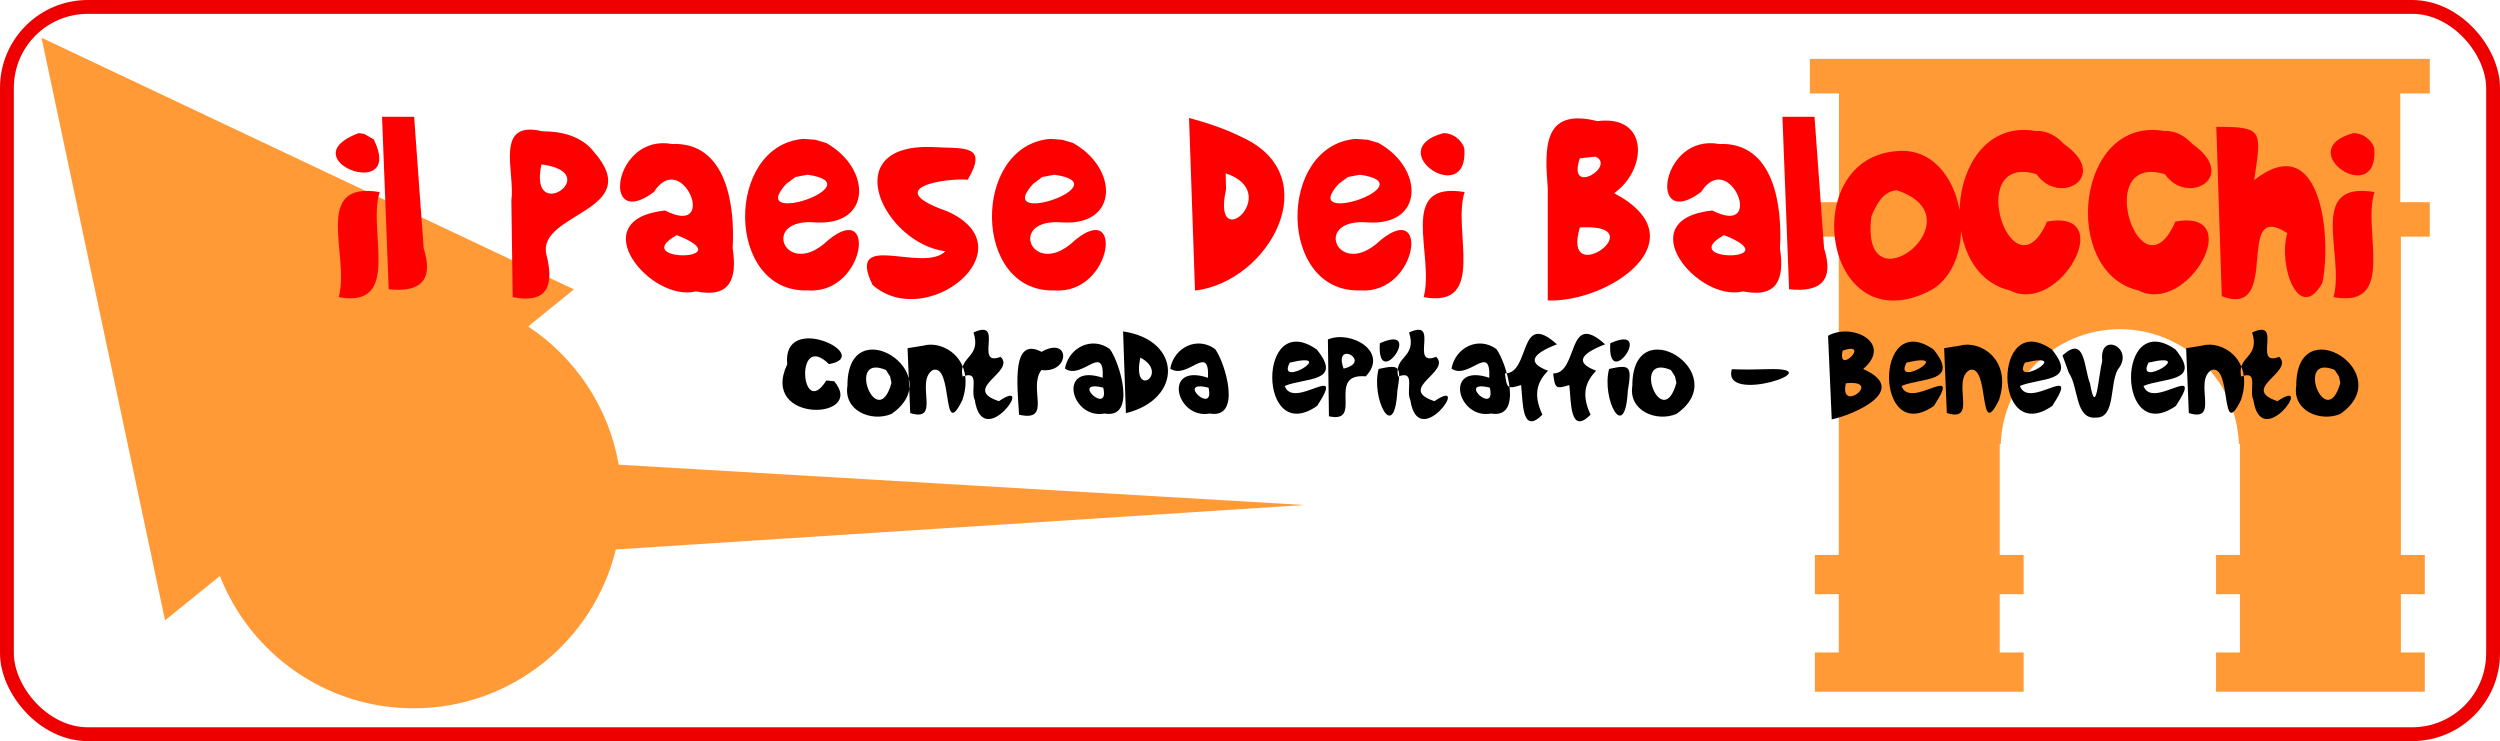 <?xml version="1.0" encoding="UTF-8" standalone="no"?>
<!-- Created with Inkscape (http://www.inkscape.org/) -->
<svg
   xmlns:dc="http://purl.org/dc/elements/1.1/"
   xmlns:cc="http://creativecommons.org/ns#"
   xmlns:rdf="http://www.w3.org/1999/02/22-rdf-syntax-ns#"
   xmlns:svg="http://www.w3.org/2000/svg"
   xmlns="http://www.w3.org/2000/svg"
   xmlns:sodipodi="http://sodipodi.sourceforge.net/DTD/sodipodi-0.dtd"
   xmlns:inkscape="http://www.inkscape.org/namespaces/inkscape"
   width="1132.143"
   height="335.615"
   id="svg2"
   sodipodi:version="0.32"
   inkscape:version="0.46"
   sodipodi:docname="logo_il_paese_dei_balocchi_benevento_draft.svg"
   inkscape:output_extension="org.inkscape.output.svg.inkscape"
   version="1.0">
  <defs
     id="defs4">
    <inkscape:perspective
       sodipodi:type="inkscape:persp3d"
       inkscape:vp_x="0 : 526.18109 : 1"
       inkscape:vp_y="0 : 1000 : 0"
       inkscape:vp_z="744.09448 : 526.18109 : 1"
       inkscape:persp3d-origin="372.04724 : 350.78739 : 1"
       id="perspective10" />
    <inkscape:perspective
       id="perspective2447"
       inkscape:persp3d-origin="372.04724 : 350.78739 : 1"
       inkscape:vp_z="744.09448 : 526.18109 : 1"
       inkscape:vp_y="0 : 1000 : 0"
       inkscape:vp_x="0 : 526.18109 : 1"
       sodipodi:type="inkscape:persp3d" />
    <inkscape:perspective
       id="perspective3203"
       inkscape:persp3d-origin="372.04724 : 350.78739 : 1"
       inkscape:vp_z="744.09448 : 526.18109 : 1"
       inkscape:vp_y="0 : 1000 : 0"
       inkscape:vp_x="0 : 526.18109 : 1"
       sodipodi:type="inkscape:persp3d" />
  </defs>
  <sodipodi:namedview
     id="base"
     pagecolor="#ffffff"
     bordercolor="#666666"
     borderopacity="1.0"
     gridtolerance="10000"
     guidetolerance="10"
     objecttolerance="10"
     inkscape:pageopacity="1"
     inkscape:pageshadow="2"
     inkscape:zoom="0.98994949"
     inkscape:cx="484.93885"
     inkscape:cy="240.89078"
     inkscape:document-units="px"
     inkscape:current-layer="layer1"
     showgrid="false"
     inkscape:window-width="1280"
     inkscape:window-height="975"
     inkscape:window-x="0"
     inkscape:window-y="22"
     showguides="true"
     inkscape:guide-bbox="true" />
  <g
     inkscape:label="Layer 1"
     inkscape:groupmode="layer"
     id="layer1"
     transform="translate(-49.653,-38.102)">
    <path
       style="fill:#ff9a37;fill-opacity:1;fill-rule:evenodd;stroke:none;stroke-width:3;stroke-linecap:butt;stroke-linejoin:miter;stroke-miterlimit:4;stroke-dasharray:none;stroke-opacity:1"
       d="M 68.455,55.194 L 124.398,319.028 L 149.232,298.939 C 162.966,334 197.059,358.862 236.972,358.862 C 281.307,358.862 318.503,328.185 328.539,286.924 L 640.281,266.797 L 329.84,248.545 C 325.346,222.433 310.091,200 288.821,185.944 L 309.56,169.146 L 68.455,55.194 z"
       id="path3388" />
    <path
       id="path3190"
       d="M 869.265,64.769 L 869.265,80.423 L 882.455,80.423 L 882.455,129.657 L 869.265,129.657 L 869.265,145.287 L 882.455,145.287 L 882.455,145.336 L 882.358,145.336 L 882.358,289.413 L 871.535,289.413 L 871.535,307.193 L 882.358,307.193 L 882.358,333.574 L 871.535,333.574 L 871.535,351.354 L 966.065,351.354 L 966.065,333.574 L 955.243,333.574 L 955.243,307.193 L 966.065,307.193 L 966.065,289.413 L 955.243,289.413 L 955.243,239.213 L 955.702,239.213 C 956.721,210.312 980.498,187.177 1009.646,187.177 C 1038.794,187.177 1062.546,210.312 1063.566,239.213 L 1064.025,239.213 L 1064.025,289.413 L 1053.203,289.413 L 1053.203,307.193 L 1064.025,307.193 L 1064.025,333.574 L 1053.203,333.574 L 1053.203,351.354 L 1147.733,351.354 L 1147.733,333.574 L 1136.91,333.574 L 1136.91,307.193 L 1147.733,307.193 L 1147.733,289.413 L 1136.91,289.413 L 1136.91,145.336 L 1136.644,145.336 L 1136.644,145.287 L 1150.003,145.287 L 1150.003,129.657 L 1136.644,129.657 L 1136.644,80.423 L 1150.003,80.423 L 1150.003,64.769 L 869.265,64.769 z"
       style="fill:#ff9a37;fill-opacity:1;stroke:none;stroke-width:3;stroke-miterlimit:4;stroke-dasharray:none;stroke-opacity:1" />
    <path
       style="font-size:79.784px;font-style:normal;font-variant:normal;font-weight:normal;font-stretch:normal;text-align:start;line-height:125%;writing-mode:lr-tb;text-anchor:start;fill:#ff0000;fill-opacity:1;stroke:none;stroke-width:5;stroke-linecap:butt;stroke-linejoin:miter;stroke-miterlimit:4;stroke-dasharray:none;stroke-opacity:1;font-family:Brady Bunch Remastered;-inkscape-font-specification:Brady Bunch Remastered"
       d="M 222.665,90.989 C 223.671,117.027 224.676,143.066 225.681,169.104 C 240.3,170.64 246.076,164.851 241.513,150.495 C 240.073,130.659 238.633,110.824 237.193,90.989 C 232.35,90.989 227.508,90.989 222.665,90.989 z M 856.84,90.989 C 857.845,117.027 858.851,143.066 859.856,169.104 C 874.474,170.64 880.25,164.851 875.688,150.495 C 874.247,130.659 872.807,110.824 871.367,90.989 C 866.525,90.989 861.682,90.989 856.84,90.989 z M 588.11,91.491 C 589.015,117.564 589.919,143.636 590.824,169.708 C 624.514,165.667 650.674,117.929 612.238,100.296 C 604.573,96.431 596.371,93.752 588.11,91.491 z M 772.994,92.949 C 747.818,86.589 749.267,105.871 750.574,123.436 C 750.574,140.351 750.574,157.266 750.574,174.182 C 778.602,175.14 820.058,146.484 780.634,125.573 C 795.559,115.135 796.726,89.932 772.994,92.949 z M 1053.335,95.563 C 1054.157,121.116 1054.977,146.668 1055.799,172.221 C 1083.325,182.801 1060.987,127.862 1085.472,143.659 C 1081.126,158.679 1090.903,184.808 1101.343,166.228 C 1105.573,146.24 1101.143,95.786 1070.477,119.641 C 1073.754,97.399 1074.877,95.428 1053.335,95.563 z M 971.5,97.423 C 931.549,90.552 924.606,161.377 959.831,169.611 C 982.39,181.2 1009.12,132.529 976.677,138.441 C 961.016,174.549 938.524,106.938 971.914,116.983 C 982.362,131.739 1005.554,117.979 984.238,103.259 C 981.042,99.696 976.505,97.111 971.5,97.423 z M 1029.659,97.423 C 989.709,90.552 982.766,161.377 1017.99,169.611 C 1040.57,181.147 1067.273,132.495 1034.787,138.441 C 1019.199,174.526 996.697,106.984 1030.023,116.983 C 1040.468,131.73 1063.722,117.994 1042.398,103.259 C 1039.202,99.696 1034.664,97.111 1029.659,97.423 z M 295.402,97.574 C 273.163,92.207 283.037,116.028 281.231,128.857 C 281.43,143.462 281.63,158.068 281.83,172.673 C 297.774,175.744 300.66,167.331 297.065,153.216 C 292.939,134.363 342.441,133.827 318.473,106.709 C 313.042,99.784 303.821,97.486 295.402,97.574 z M 212.059,98.378 C 180.243,110.308 233.151,130.275 218.924,101.245 L 214.572,98.73 L 212.059,98.378 L 212.059,98.378 z M 703.373,98.378 C 674.722,106.075 715.002,133.008 712.773,105.265 C 711.518,101.297 707.498,98.369 703.373,98.378 z M 1115.466,98.378 C 1086.791,106.094 1127.085,133.006 1124.866,105.265 C 1123.611,101.297 1119.591,98.369 1115.466,98.378 z M 413.43,100.992 C 377.815,104.048 378.152,170.784 415.391,169.607 C 442.189,171.665 447.37,125.747 422.593,148.707 C 404.762,163.162 394.276,136.78 418.868,138.824 C 444.7,140.454 444.239,114.21 423.734,102.815 L 418.889,101.385 L 413.43,100.992 L 413.43,100.992 z M 525.225,100.992 C 489.62,104.038 489.917,170.839 527.186,169.607 C 553.984,171.665 559.164,125.747 534.388,148.707 C 516.557,163.162 506.071,136.78 530.663,138.824 C 556.494,140.454 556.034,114.21 535.529,102.815 L 530.684,101.385 L 525.225,100.992 L 525.225,100.992 z M 663.561,100.992 C 627.952,104.034 628.329,170.777 665.522,169.607 C 692.327,171.685 697.585,125.746 672.767,148.707 C 654.915,163.169 644.384,136.789 669.001,138.83 C 694.849,140.456 694.447,114.218 673.873,102.815 L 669.022,101.385 L 663.561,100.992 L 663.561,100.992 z M 353.964,103.304 C 327.381,98.479 321.516,143.276 345.791,125.015 C 358.6,105.009 375.412,145.976 350.797,133.415 C 313.059,137.549 344.315,175.172 364.771,170.06 C 380.353,173.19 383.569,164.421 381.442,150.511 C 382.538,131.816 379.03,102.282 353.964,103.304 z M 828.187,103.304 C 801.604,98.482 795.736,143.277 820.022,125.015 C 832.828,105.009 849.614,145.933 825.071,133.415 C 787.331,137.454 818.476,175.187 839.045,170.06 C 854.627,173.19 857.843,164.421 855.716,150.511 C 856.827,131.784 853.273,102.278 828.187,103.304 z M 471.288,104.662 C 428.356,103.527 449.935,148.261 477.773,151.913 C 467.453,162.009 432.597,141.934 444.779,167.108 C 469.325,188.711 516.104,150.495 478.577,133.766 C 447.895,123.07 478.499,118.604 487.89,119.489 C 497.665,103.008 485.516,105.57 471.288,104.662 z M 908.213,106.572 C 863.72,110.376 875.304,192.495 922.154,170.486 C 948.424,158.809 940.059,103.049 908.213,106.572 z M 772.189,109.035 C 781.663,113.349 759.14,127.257 765.102,109.789 L 772.189,109.035 L 772.189,109.035 z M 294.849,112.554 C 324.029,116.281 288.752,140.401 294.849,112.554 z M 604.698,116.575 C 631.22,125.409 598.098,154.351 604.867,123.914 C 604.811,121.468 604.754,119.021 604.698,116.575 z M 415.29,117.228 C 445.797,121.433 387.165,141.553 405.739,121.35 L 409.865,118.263 L 415.29,117.228 L 415.29,117.228 z M 527.085,117.228 C 557.592,121.433 498.96,141.553 517.534,121.35 L 521.66,118.263 L 527.085,117.228 L 527.085,117.228 z M 665.471,117.228 C 695.998,121.474 637.239,141.517 655.921,121.35 L 660.046,118.263 L 665.471,117.228 L 665.471,117.228 z M 908.615,124.266 C 946.969,136.769 891.514,179.905 897.141,136.031 C 899.191,131.067 902.354,124.627 908.615,124.266 z M 221.61,125.07 C 190.716,119.933 208.177,153.511 203.061,172.673 C 232.017,177.946 215.893,142.315 221.61,125.07 z M 712.924,125.07 C 682.03,119.933 699.491,153.511 694.375,172.673 C 723.331,177.946 707.207,142.315 712.924,125.07 z M 1124.967,125.07 C 1094.04,119.933 1111.639,153.512 1106.418,172.673 C 1135.374,177.946 1119.25,142.315 1124.967,125.07 z M 765.102,141.106 C 799.672,139.032 756.489,170.039 765.102,141.106 z M 356.125,144.574 C 386.522,156.501 333.825,157.057 356.125,144.574 z M 830.399,144.574 C 860.661,156.549 808.101,157.015 830.399,144.574 z"
       id="text2403" />
    <path
       style="font-size:48.646px;font-style:normal;font-weight:normal;line-height:125%;fill:#000000;fill-opacity:1;stroke:none;stroke-width:1px;stroke-linecap:butt;stroke-linejoin:miter;stroke-opacity:1;font-family:Bitstream Vera Sans"
       d="M 423.875,210.399 C 412.323,228.872 409.424,187.543 425.06,203.003 C 445.963,199.293 403.68,178.703 406.152,203.066 C 393.426,230.123 442.218,228.294 427.421,210.763 C 426.239,210.641 425.057,210.52 423.875,210.399 z M 433.423,212.771 C 433.329,177.704 479.985,207.139 453.356,225.565 C 444.302,229.348 431.581,224.128 433.423,212.771 z M 450.858,205.655 C 432.463,197.817 446.994,234.528 453.378,211.466 L 452.748,208.59 L 450.858,205.655 L 450.858,205.655 z M 460.642,195.781 C 461.048,205.576 461.453,215.37 461.858,225.165 C 476.148,229.606 463.776,210.703 472.132,205.662 C 481.496,202.764 475.977,238.73 485.497,219.22 C 491.58,200.782 476.777,192.097 467.996,194.595 C 465.545,194.99 463.093,195.386 460.642,195.781 z M 485.549,208.62 C 483.595,199.054 494.223,200.365 490.53,188.665 C 504.832,182.061 490.452,204.552 502.789,199.683 C 509.825,206.569 484.664,214.048 502.012,219.776 C 519.296,208.014 494.756,243.345 491.094,219.276 C 488.905,214.748 493.762,205.548 485.549,208.62 z M 511.137,225.906 C 510.338,212.372 507.692,190.374 521.322,197.425 C 534.459,190.003 534.348,207.253 521.248,205.684 C 515.118,213.757 526.392,229.375 511.137,225.906 z M 531.922,205.032 C 539.706,210.375 549.717,193.053 549.031,209.183 C 528.26,202.208 534.572,228.2 549.831,225.372 C 564.585,227.973 556.785,202.244 552.255,196.181 C 544.091,190.219 533.62,195.477 531.922,205.032 z M 549.268,213.66 C 552.305,226.767 533.757,209.76 549.268,213.66 z M 559.527,225.194 C 559.102,212.86 558.677,200.525 558.252,188.19 C 584.982,192.056 585.289,218.957 559.527,225.194 z M 566.08,200.051 C 561.989,219.259 579.655,207.24 566.08,200.051 z M 579.601,205.032 C 587.385,210.375 597.396,193.053 596.709,209.183 C 575.938,202.208 582.25,228.2 597.51,225.372 C 612.263,227.973 604.463,202.244 599.934,196.181 C 591.769,190.219 581.298,195.477 579.601,205.032 z M 596.946,213.66 C 599.983,226.767 581.435,209.76 596.946,213.66 z M 631.46,212.889 C 635.437,224.092 659.596,201.075 646.144,221.911 C 619.181,240.716 618.932,177.507 645.959,196.374 C 658.203,211.423 640.398,209.052 631.46,212.889 z M 633.728,202.319 C 627.455,214.331 656.32,196.964 633.728,202.319 z M 650.999,191.837 C 651.158,203.431 651.316,215.024 651.474,226.618 C 667.501,230.143 649.933,206.962 668.138,208.538 C 678.845,197.34 661.313,187.428 650.999,191.837 z M 658.116,205.032 C 653.246,191.67 671.53,201.853 658.116,205.032 z M 673.979,205.18 C 670.414,218.449 681.145,239.517 682.459,215.039 C 684.353,203.744 683.464,203.109 673.979,205.18 z M 674.512,193.557 C 673.054,216.178 695.088,184.251 674.512,193.557 z M 682.785,208.62 C 680.831,199.054 691.459,200.365 687.766,188.665 C 702.068,182.061 687.689,204.552 700.025,199.683 C 707.061,206.569 681.9,214.048 699.248,219.776 C 716.532,208.014 691.992,243.345 688.33,219.276 C 686.141,214.748 690.998,205.548 682.785,208.62 z M 706.98,205.032 C 714.764,210.375 724.775,193.053 724.088,209.183 C 703.317,202.208 709.629,228.2 724.889,225.372 C 739.642,227.973 731.843,202.244 727.313,196.181 C 719.148,190.219 708.678,195.477 706.98,205.032 z M 724.326,213.66 C 727.363,226.767 708.815,209.76 724.326,213.66 z M 731.175,207.226 C 742.877,207.31 737.153,178.122 754.717,194.032 C 743.876,198.212 740.675,202.263 750.668,205.987 C 746.422,210.461 743.439,215.917 748.144,225.913 C 738.673,235.33 739.39,220.072 738.497,212.48 C 732.463,214.269 732.047,214.252 731.175,207.226 z M 752.998,207.226 C 764.7,207.31 758.976,178.122 776.54,194.032 C 765.699,198.212 762.498,202.263 772.491,205.987 C 768.245,210.461 765.262,215.917 769.967,225.913 C 760.496,235.33 761.213,220.072 760.32,212.48 C 754.286,214.269 753.87,214.252 752.998,207.226 z M 778.349,205.18 C 774.785,218.449 785.516,239.517 786.829,215.039 C 788.723,203.744 787.834,203.109 778.349,205.18 z M 778.883,193.557 C 777.424,216.178 799.458,184.251 778.883,193.557 z M 788.875,212.771 C 788.781,177.704 835.437,207.139 808.808,225.565 C 799.754,229.348 787.033,224.128 788.875,212.771 z M 806.31,205.655 C 787.915,197.817 802.446,234.528 808.83,211.466 L 808.2,208.59 L 806.31,205.655 L 806.31,205.655 z M 833.944,205.299 C 828.966,221.786 880.726,204.268 849.926,205.284 C 844.601,205.467 839.268,205.529 833.944,205.299 z M 879.161,228.041 C 878.608,215.41 878.054,202.779 877.501,190.147 C 888.582,183.978 907.065,193.587 893.394,205.21 C 914.754,214.659 889.71,225.769 879.161,228.041 z M 884.143,196.848 C 881.367,208.527 897.27,192.43 884.143,196.848 L 884.143,196.848 z M 885.566,211.674 C 882.419,225.824 902.772,209.809 885.566,211.674 z M 910.769,212.889 C 914.746,224.092 938.905,201.075 925.453,221.911 C 898.49,240.716 898.242,177.507 925.268,196.374 C 937.512,211.423 919.708,209.052 910.769,212.889 z M 913.037,202.319 C 906.764,214.331 935.629,196.964 913.037,202.319 z M 930.071,195.781 C 930.477,205.576 930.882,215.37 931.287,225.165 C 945.577,229.606 933.205,210.703 941.561,205.662 C 950.925,202.764 945.406,238.73 954.926,219.22 C 961.009,200.782 946.206,192.097 937.425,194.595 C 934.974,194.99 932.523,195.386 930.071,195.781 z M 964.377,212.889 C 968.354,224.092 992.514,201.075 979.062,221.911 C 952.098,240.716 951.85,177.507 978.876,196.374 C 991.121,211.423 973.316,209.052 964.377,212.889 z M 966.645,202.319 C 960.372,214.331 989.238,196.964 966.645,202.319 z M 983.68,199.102 C 994.058,189.476 993.293,204.641 996.142,211.766 C 998.929,227.96 999.974,207.951 1001.671,201.508 C 1000.139,187.892 1016.759,195.599 1008.725,205.445 C 1004.928,212.031 1007.79,227.424 998.857,227.22 C 989.247,228.146 991.016,213.251 986.561,207.009 C 985.601,204.374 984.64,201.738 983.68,199.102 z M 1020.358,212.889 C 1024.335,224.092 1048.494,201.075 1035.042,221.911 C 1008.079,240.716 1007.83,177.507 1034.857,196.374 C 1047.101,211.423 1029.296,209.052 1020.358,212.889 z M 1022.626,202.319 C 1016.352,214.331 1045.218,196.964 1022.626,202.319 z M 1039.66,195.781 C 1040.065,205.576 1040.471,215.37 1040.876,225.165 C 1055.166,229.606 1042.794,210.703 1051.15,205.662 C 1060.514,202.764 1054.995,238.73 1064.515,219.22 C 1070.598,200.782 1055.795,192.097 1047.014,194.595 C 1044.562,194.99 1042.111,195.386 1039.66,195.781 z M 1064.567,208.62 C 1062.613,199.054 1073.241,200.365 1069.548,188.665 C 1083.85,182.061 1069.47,204.552 1081.807,199.683 C 1088.843,206.569 1063.682,214.048 1081.03,219.776 C 1098.313,208.014 1073.774,243.345 1070.111,219.276 C 1067.922,214.748 1072.779,205.548 1064.567,208.62 z M 1089.533,212.771 C 1089.438,177.704 1136.095,207.139 1109.465,225.565 C 1100.412,229.348 1087.691,224.128 1089.533,212.771 z M 1106.967,205.655 C 1088.573,197.817 1103.104,234.528 1109.487,211.466 L 1108.857,208.59 L 1106.967,205.655 L 1106.967,205.655 z"
       id="text3192" />
    <rect
       style="fill:#ff0000;fill-opacity:0;stroke:#ee0000;stroke-width:6.265;stroke-linecap:round;stroke-linejoin:round;stroke-miterlimit:4;stroke-dasharray:none;stroke-opacity:1"
       id="rect2423"
       width="1125.878"
       height="329.351"
       x="52.785"
       y="41.235"
       ry="36.659" />
  </g>
</svg>
